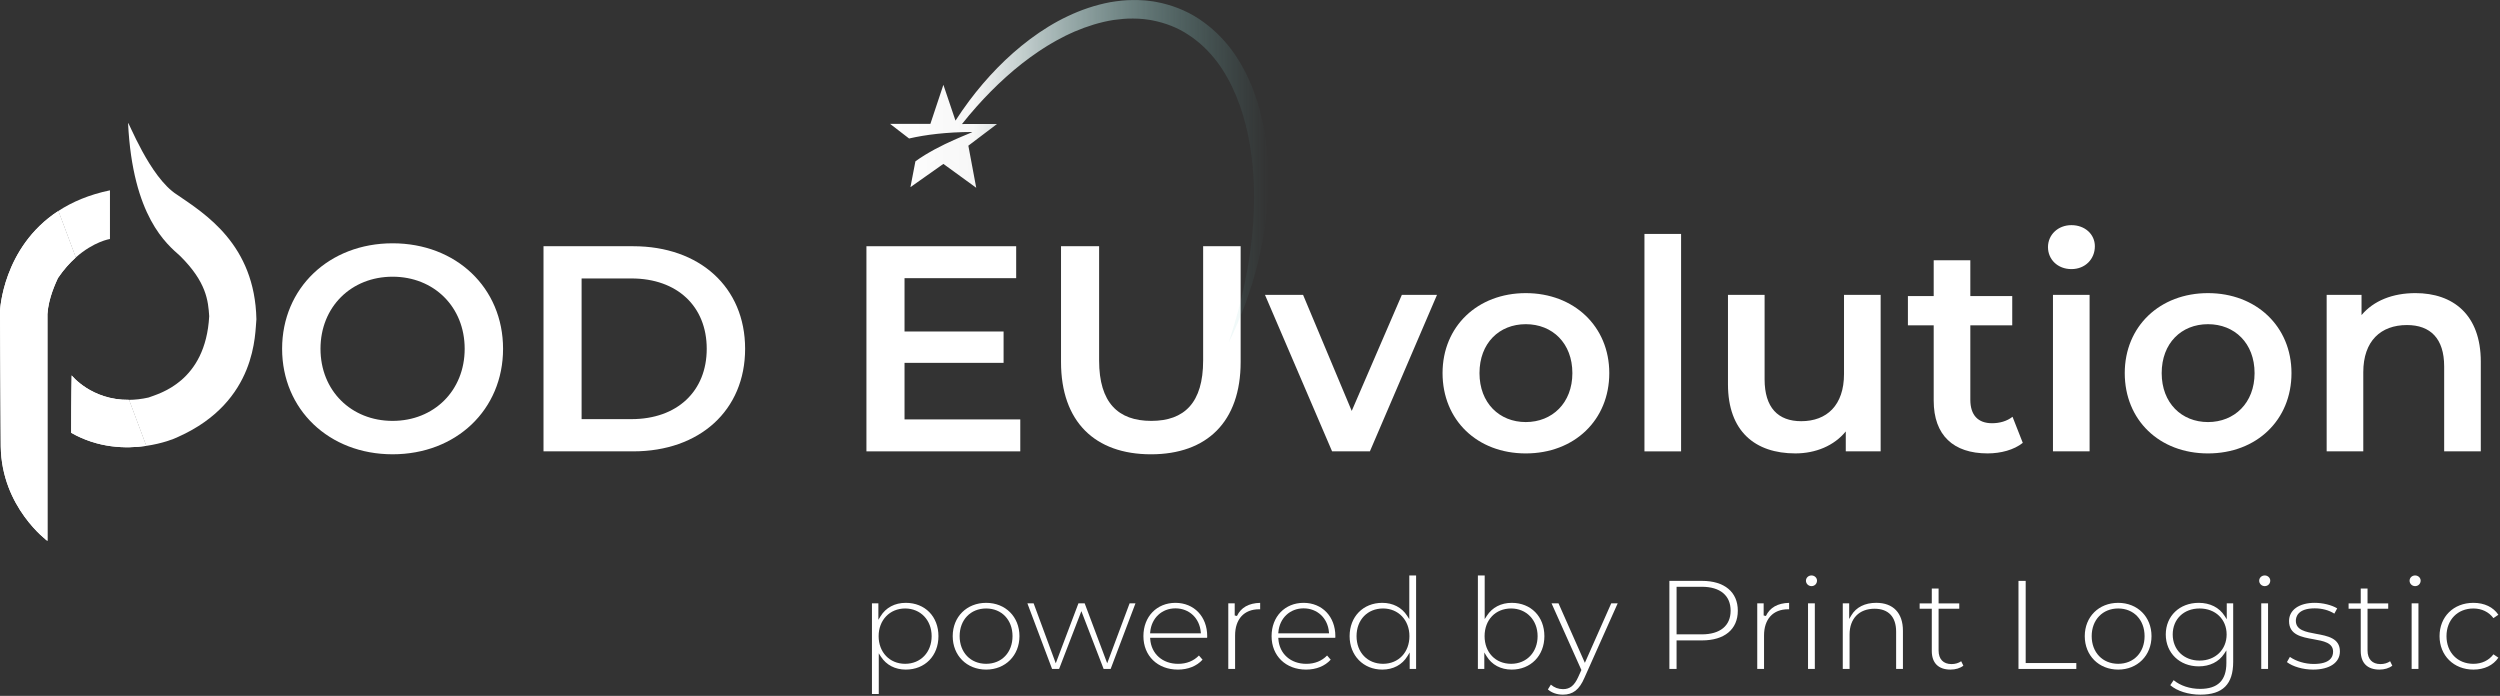<svg xmlns="http://www.w3.org/2000/svg" xmlns:xlink="http://www.w3.org/1999/xlink" id="Warstwa_2" viewBox="0 0 1965.56 547.09"><rect x="0" y="0" width="1965.56" height="547.09" fill="#333333" stroke="none"/><defs><style>      .cls-1 {        fill: #fff;      }      .cls-2 {        fill: url(#Gradient_bez_nazwy_28);      }    </style><linearGradient id="Gradient_bez_nazwy_28" data-name="Gradient bez nazwy 28" x1="699.79" y1="134.7" x2="997.27" y2="134.7" gradientUnits="userSpaceOnUse"><stop offset="0" stop-color="#fff"></stop><stop offset=".22" stop-color="#fff" stop-opacity=".96"></stop><stop offset="1" stop-color="#6cc1be" stop-opacity="0"></stop></linearGradient></defs><g id="Warstwa_1-2" data-name="Warstwa_1"><g><g><path class="cls-1" d="M139.2,153.08c-21.66-13.66-38.65-59.13-38.51-56.26,3.62,73.6,30.49,95.11,40.92,104.42,20.86,20.64,22.06,35.42,22.87,47.36-2.81,51.81-39.72,60.91-47.74,63.95-5.48,1.23-10.58,1.77-15.33,1.82l13.54,36.19c12.6-1.82,21.91-5.46,25.06-7.05,62.58-27.92,60.37-82.16,61.58-92.48-1.2-58.89-40.52-82.97-62.38-97.95Z"></path><path class="cls-1" d="M86.45,187.89v-38.25c-16.47,3.41-29.8,9.18-40.59,16.23l13.69,36.6c14.17-12.62,26.9-14.58,26.9-14.58Z"></path><g><g><path class="cls-1" d="M56.36,295.15s-.4,17.2-.4,45.13c21.02,11.97,42.73,12.64,58.98,10.29l-13.54-36.19c-29.68.31-45.04-19.22-45.04-19.22Z"></path><path class="cls-1" d="M0,244.66s.3,57.98.6,106.25c.6,47.96,36.7,74.37,36.7,74.37v-178.29c.8-12.95,6.82-25.09,8.22-28.33,4.56-6.75,9.37-12.04,14.02-16.18l-13.69-36.6C1.89,194.57,0,244.66,0,244.66Z"></path></g><g><path class="cls-1" d="M56.36,295.15s-.4,17.2-.4,45.13c21.02,11.97,42.73,12.64,58.98,10.29l-13.54-36.19c-29.68.31-45.04-19.22-45.04-19.22Z"></path><path class="cls-1" d="M0,244.66s.3,57.98.6,106.25c.6,47.96,36.7,74.37,36.7,74.37v-178.29c.8-12.95,6.82-25.09,8.22-28.33,4.56-6.75,9.37-12.04,14.02-16.18l-13.69-36.6C1.89,194.57,0,244.66,0,244.66Z"></path></g></g></g><g><path class="cls-1" d="M221.8,274.23c0-47.69,36.86-82.94,86.86-82.94s86.86,35.02,86.86,82.94-36.86,82.94-86.86,82.94-86.86-35.25-86.86-82.94ZM365.34,274.23c0-32.95-24.19-56.68-56.68-56.68s-56.68,23.73-56.68,56.68,24.19,56.68,56.68,56.68,56.68-23.73,56.68-56.68Z"></path><path class="cls-1" d="M427.32,193.59h70.5c52.3,0,88.01,32.26,88.01,80.64s-35.71,80.64-88.01,80.64h-70.5v-161.28ZM496.44,329.53c35.94,0,59.21-21.89,59.21-55.3s-23.27-55.3-59.21-55.3h-39.17v110.59h39.17Z"></path><path class="cls-1" d="M802.17,329.76v25.11h-120.96v-161.28h117.73v25.11h-87.78v41.93h77.88v24.65h-77.88v44.47h91.01Z"></path><path class="cls-1" d="M834.2,284.6v-91.01h29.95v89.86c0,33.18,14.98,47.46,41.01,47.46s40.78-14.28,40.78-47.46v-89.86h29.49v91.01c0,47-26.5,72.58-70.5,72.58s-70.73-25.57-70.73-72.58Z"></path><path class="cls-1" d="M1129.8,231.84l-52.76,123.03h-29.72l-52.76-123.03h29.95l38.25,91.24,39.4-91.24h27.65Z"></path><path class="cls-1" d="M1134.17,293.36c0-36.86,27.65-62.9,65.43-62.9s65.66,26.04,65.66,62.9-27.42,63.13-65.66,63.13-65.43-26.27-65.43-63.13ZM1236.24,293.36c0-23.5-15.67-38.48-36.63-38.48s-36.4,14.98-36.4,38.48,15.67,38.48,36.4,38.48,36.63-14.98,36.63-38.48Z"></path><path class="cls-1" d="M1292.91,183.92h28.8v170.96h-28.8v-170.96Z"></path><path class="cls-1" d="M1478.61,231.84v123.03h-27.42v-15.67c-9.22,11.29-23.73,17.28-39.63,17.28-31.56,0-52.99-17.28-52.99-54.37v-70.27h28.8v66.36c0,22.35,10.6,32.95,28.8,32.95,20.04,0,33.64-12.44,33.64-37.09v-62.21h28.8Z"></path><path class="cls-1" d="M1590.36,348.19c-6.91,5.53-17.28,8.29-27.65,8.29-26.96,0-42.39-14.28-42.39-41.47v-59.21h-20.28v-23.04h20.28v-28.11h28.8v28.11h32.95v23.04h-32.95v58.52c0,11.98,5.99,18.43,17.05,18.43,5.99,0,11.75-1.61,16.13-5.07l8.06,20.51Z"></path><path class="cls-1" d="M1610.17,194.29c0-9.68,7.83-17.28,18.43-17.28s18.43,7.14,18.43,16.59c0,10.14-7.6,17.97-18.43,17.97s-18.43-7.6-18.43-17.28ZM1614.09,231.84h28.8v123.03h-28.8v-123.03Z"></path><path class="cls-1" d="M1670.53,293.36c0-36.86,27.65-62.9,65.43-62.9s65.66,26.04,65.66,62.9-27.42,63.13-65.66,63.13-65.43-26.27-65.43-63.13ZM1772.6,293.36c0-23.5-15.67-38.48-36.63-38.48s-36.4,14.98-36.4,38.48,15.67,38.48,36.4,38.48,36.63-14.98,36.63-38.48Z"></path><path class="cls-1" d="M1950.46,284.37v70.5h-28.8v-66.82c0-21.89-10.83-32.49-29.26-32.49-20.51,0-34.33,12.44-34.33,37.09v62.21h-28.8v-123.03h27.42v15.9c9.45-11.29,24.42-17.28,42.39-17.28,29.49,0,51.38,16.82,51.38,53.91Z"></path></g><g><path class="cls-1" d="M685.55,545.65v-71.27h5.05v12.93l1.72-2.81c4.17-6.79,11.21-10.53,19.83-10.53,15.12,0,25.68,10.77,25.68,26.19s-10.56,26.29-25.68,26.29c-8.37,0-15.3-3.6-19.53-10.14l-1.71-2.65v31.98h-5.35ZM711.64,478.4c-12.08,0-20.84,9.15-20.84,21.75s8.57,21.75,20.84,21.75,20.84-9.15,20.84-21.75-8.76-21.75-20.84-21.75Z"></path><path class="cls-1" d="M775.33,526.45c-15.23,0-26.29-11.06-26.29-26.29s11.06-26.19,26.29-26.19,26.19,11.02,26.19,26.19-11.02,26.29-26.19,26.29ZM775.33,478.4c-12.27,0-20.84,8.95-20.84,21.75s8.57,21.75,20.84,21.75,20.74-8.95,20.74-21.75-8.53-21.75-20.74-21.75Z"></path><polygon class="cls-1" points="867.7 525.94 850.2 480.5 832.69 525.94 827.17 525.94 807.76 474.37 812.67 474.37 830.07 521.51 847.89 474.37 852.8 474.37 870.51 521.5 888.12 474.37 892.73 474.37 873.22 525.94 867.7 525.94"></polygon><path class="cls-1" d="M926.08,526.45c-15.96,0-27.1-10.81-27.1-26.29s10.59-26.19,25.18-26.19,24.97,10.77,24.97,26.19c0,.26-.02.57-.04.9,0,.13-.02.27-.03.41h-44.8l.07,1c.85,11.63,9.67,19.45,21.96,19.45,6.6,0,12.22-2.26,16.34-6.54l2.85,3.27c-4.56,5.04-11.41,7.8-19.39,7.8ZM924.15,478.3c-10.71,0-18.86,7.66-19.82,18.62l-.09,1.01h39.92l-.09-1.01c-.96-10.97-9.15-18.62-19.92-18.62Z"></path><path class="cls-1" d="M965.71,525.94v-51.57h5.05v9.53l1.77.4c3.13-6.63,9.26-10.1,18.24-10.32v5.08c-.28-.02-.55-.04-.8-.04-11.84,0-18.91,7.71-18.91,20.64v26.29h-5.35Z"></path><path class="cls-1" d="M1026.85,526.45c-15.96,0-27.1-10.81-27.1-26.29s10.59-26.19,25.17-26.19,24.97,10.77,24.97,26.19c0,.26-.02.57-.04.9,0,.13-.02.27-.03.41h-44.8l.07,1c.85,11.63,9.67,19.45,21.96,19.45,6.6,0,12.22-2.26,16.34-6.54l2.85,3.27c-4.56,5.04-11.41,7.8-19.39,7.8ZM1024.92,478.3c-10.71,0-18.86,7.66-19.82,18.62l-.09,1.01h39.92l-.09-1.01c-.96-10.97-9.15-18.62-19.92-18.62Z"></path><path class="cls-1" d="M1086.78,526.45c-14.88,0-25.68-11.06-25.68-26.29s10.56-26.19,25.68-26.19c8.37,0,15.3,3.6,19.53,10.14l1.71,2.65v-34.32h5.35v73.51h-5.05v-12.97l-1.73,2.85c-4.15,6.85-11.19,10.62-19.82,10.62ZM1087.39,478.4c-12.27,0-20.84,8.95-20.84,21.75s8.57,21.75,20.84,21.75,20.74-9.15,20.74-21.75-8.72-21.75-20.74-21.75Z"></path><path class="cls-1" d="M1188.56,526.45c-8.63,0-15.68-3.77-19.83-10.62l-1.73-2.85v12.97h-5.05v-73.51h5.35v34.32l1.71-2.65c4.23-6.54,11.17-10.14,19.54-10.14,15.12,0,25.68,10.77,25.68,26.19s-10.8,26.29-25.68,26.29ZM1188.06,478.4c-12.27,0-20.84,8.95-20.84,21.75s8.57,21.75,20.84,21.75,20.84-9.15,20.84-21.75-8.76-21.75-20.84-21.75Z"></path><path class="cls-1" d="M1228.79,546.16c-4.63,0-8.89-1.49-11.81-4.1l2.35-3.78c2.71,2.35,5.92,3.54,9.56,3.54,5.4,0,8.86-2.75,11.92-9.48l2.51-5.56-23.45-52.4h5.47l20.72,46.77,20.72-46.77h5.07l-26.13,58.52c-3.97,9.3-9.03,13.26-16.93,13.26Z"></path><path class="cls-1" d="M1312.51,525.94v-69.24h25.68c17.61,0,28.12,8.77,28.12,23.45s-10.51,23.35-28.12,23.35h-20.03v22.45h-5.66ZM1318.17,498.75h19.82c14.41,0,22.67-6.78,22.67-18.6s-8.05-18.81-22.67-18.81h-19.82v37.41Z"></path><path class="cls-1" d="M1381.59,525.94v-51.57h5.04v9.53l1.77.4c3.13-6.63,9.26-10.1,18.24-10.32v5.08c-.28-.02-.55-.04-.8-.04-11.84,0-18.91,7.71-18.91,20.64v26.29h-5.35Z"></path><path class="cls-1" d="M1421.51,525.94v-51.57h5.35v51.57h-5.35ZM1424.23,460.83c-2.4,0-4.35-1.91-4.35-4.25s1.95-4.15,4.35-4.15,4.35,1.82,4.35,4.05c0,2.48-1.87,4.35-4.35,4.35Z"></path><path class="cls-1" d="M1490.78,525.94v-29.34c0-11.61-6.03-18-16.98-18-12.1,0-19.62,7.75-19.62,20.23v27.1h-5.35v-51.57h5.04v12.31l1.73-2.92c3.75-6.32,10.68-9.8,19.52-9.8,13.35,0,21.01,7.99,21.01,21.92v30.05h-5.35Z"></path><path class="cls-1" d="M1533.53,526.45c-9.49,0-14.71-5.19-14.71-14.61v-33.23h-9.55v-4.23h9.55v-11.68h5.35v11.68h16.25v4.23h-16.25v32.83c0,6.79,3.71,10.68,10.17,10.68,2.86,0,5.56-.8,7.6-2.23l1.71,3.49c-2.51,1.96-6.15,3.07-10.12,3.07Z"></path><polygon class="cls-1" points="1586.98 525.94 1586.98 456.7 1592.64 456.7 1592.64 521.3 1632.45 521.3 1632.45 525.94 1586.98 525.94"></polygon><path class="cls-1" d="M1665.38,526.45c-15.23,0-26.29-11.06-26.29-26.29s11.06-26.19,26.29-26.19,26.19,11.02,26.19,26.19-11.02,26.29-26.19,26.29ZM1665.38,478.4c-12.27,0-20.84,8.95-20.84,21.75s8.57,21.75,20.84,21.75,20.74-8.95,20.74-21.75-8.53-21.75-20.74-21.75Z"></path><path class="cls-1" d="M1729.99,546.16c-9.4,0-18.37-2.84-23.67-7.45l2.63-3.94c5.3,4.37,12.83,6.85,20.84,6.85,13.89,0,20.64-6.65,20.64-20.33v-9.92l-1.71,2.6c-4.21,6.41-11.33,9.94-20.05,9.94-15,0-25.89-10.54-25.89-25.07s10.89-24.87,25.89-24.87c8.91,0,16.13,3.64,20.34,10.24l1.72,2.69v-12.52h5.05v46c0,17.59-8.19,25.78-25.78,25.78ZM1729.38,478.4c-12.45,0-21.14,8.4-21.14,20.43s8.7,20.54,21.14,20.54,21.25-8.64,21.25-20.54-8.74-20.43-21.25-20.43Z"></path><path class="cls-1" d="M1777.85,525.94v-51.57h5.35v51.57h-5.35ZM1780.58,460.83c-2.4,0-4.35-1.91-4.35-4.25s1.95-4.15,4.35-4.15,4.35,1.82,4.35,4.05c0,2.48-1.87,4.35-4.35,4.35Z"></path><path class="cls-1" d="M1818.57,526.45c-7.85,0-15.97-2.35-20.54-5.89l2.34-4.09c4.86,3.44,11.91,5.55,18.71,5.55,12.61,0,15.25-5.26,15.25-9.67,0-7.01-7.48-8.35-15.39-9.76-9.46-1.69-19.24-3.43-19.24-14.32,0-8.69,7.93-14.31,20.2-14.31,6.4,0,13.35,1.73,17.66,4.36l-2.25,4.14c-4.31-2.73-9.61-4.16-15.41-4.16-13.4,0-14.85,6.83-14.85,9.77,0,7.35,7.68,8.76,15.81,10.25,9.26,1.69,18.83,3.44,18.83,13.83,0,8.82-8.09,14.31-21.11,14.31Z"></path><path class="cls-1" d="M1870.78,526.45c-9.49,0-14.71-5.19-14.71-14.61v-33.23h-9.55v-4.23h9.55v-11.68h5.35v11.68h16.25v4.23h-16.25v32.83c0,6.79,3.71,10.68,10.17,10.68,2.86,0,5.56-.8,7.59-2.23l1.71,3.49c-2.51,1.96-6.15,3.07-10.12,3.07Z"></path><path class="cls-1" d="M1896.09,525.94v-51.57h5.35v51.57h-5.35ZM1898.82,460.83c-2.4,0-4.35-1.91-4.35-4.25s1.95-4.15,4.35-4.15,4.35,1.82,4.35,4.05c0,2.48-1.87,4.35-4.35,4.35Z"></path><path class="cls-1" d="M1944.63,526.45c-15.41,0-26.6-11.06-26.6-26.29s10.94-26.19,26.6-26.19c8.66,0,15.6,3.32,19.65,9.37l-3.88,2.64c-3.67-4.89-9.23-7.57-15.77-7.57-12.45,0-21.14,8.95-21.14,21.75s8.69,21.75,21.14,21.75c6.58,0,12.14-2.64,15.77-7.47l3.88,2.63c-4.1,6.05-11.04,9.38-19.65,9.38Z"></path></g><path class="cls-2" d="M995.25,172.68c-1.41,11.28-3.43,22.45-6.12,33.43-2.74,10.97-6,21.78-9.84,32.36-2.04,5.25-3.98,10.52-6.25,15.66-2.17,5.17-4.61,10.23-7.04,15.27,1.62-5.37,3.47-10.63,4.92-16.03,1.65-5.33,2.99-10.74,4.41-16.11,2.6-10.82,4.87-21.68,6.61-32.6l1.2-8.19c.38-2.74.64-5.49.97-8.22.35-2.73.55-5.48.78-8.22l.36-4.11c.1-1.37.15-2.75.23-4.12.34-5.49.44-10.97.51-16.45l-.11-8.2-.37-8.19c-.66-10.89-2.01-21.69-4.16-32.28-2.2-10.57-5.17-20.94-9.23-30.78-4.05-9.83-9.09-19.19-15.37-27.5-6.3-8.28-13.82-15.49-22.38-21.03-8.49-5.68-18.19-9.36-28.19-11.32-1.24-.32-2.53-.41-3.79-.62-1.27-.15-2.53-.41-3.81-.48-2.57-.16-5.12-.44-7.71-.36-5.16-.14-10.34.49-15.52,1.14-10.33,1.65-20.5,4.84-30.33,9.02-1.24.48-2.44,1.09-3.65,1.65l-3.64,1.71c-2.39,1.23-4.77,2.48-7.14,3.76-2.33,1.36-4.7,2.64-7,4.08l-3.43,2.17c-1.15.71-2.29,1.43-3.4,2.22-18.03,12.11-34.31,27.08-48.99,43.55-3.94,4.42-7.74,8.97-11.43,13.63l27.53-.03-22.53,17.05,6.19,33.1-25.82-18.78-25.91,18.28,3.91-20.29c19.18-13.99,46.78-23.1,44.53-23.09-20.01.1-36.25,2.09-49.5,5.13l-14.95-11.51h31.7l10.22-30.7,9.51,28.16c3.42-5.31,7.04-10.52,10.83-15.6,13.59-18.09,29.47-34.73,47.89-48.52,9.22-6.87,19.05-13.06,29.61-18.01,10.53-5.01,21.75-8.81,33.44-11.01,5.88-.95,11.82-1.69,17.84-1.66,3.01-.13,6.02.13,9.03.28,1.51.07,3,.34,4.51.5,1.49.21,3.01.32,4.49.66,11.9,2.22,23.52,6.6,33.66,13.3,10.16,6.66,18.96,15.19,26.08,24.77,7.02,9.65,12.55,20.19,16.72,31.12,4.16,10.93,7.11,22.21,8.99,33.6,1.92,11.38,2.82,22.86,2.94,34.3.14,11.44-.59,22.84-2,34.11Z"></path></g></g></svg>